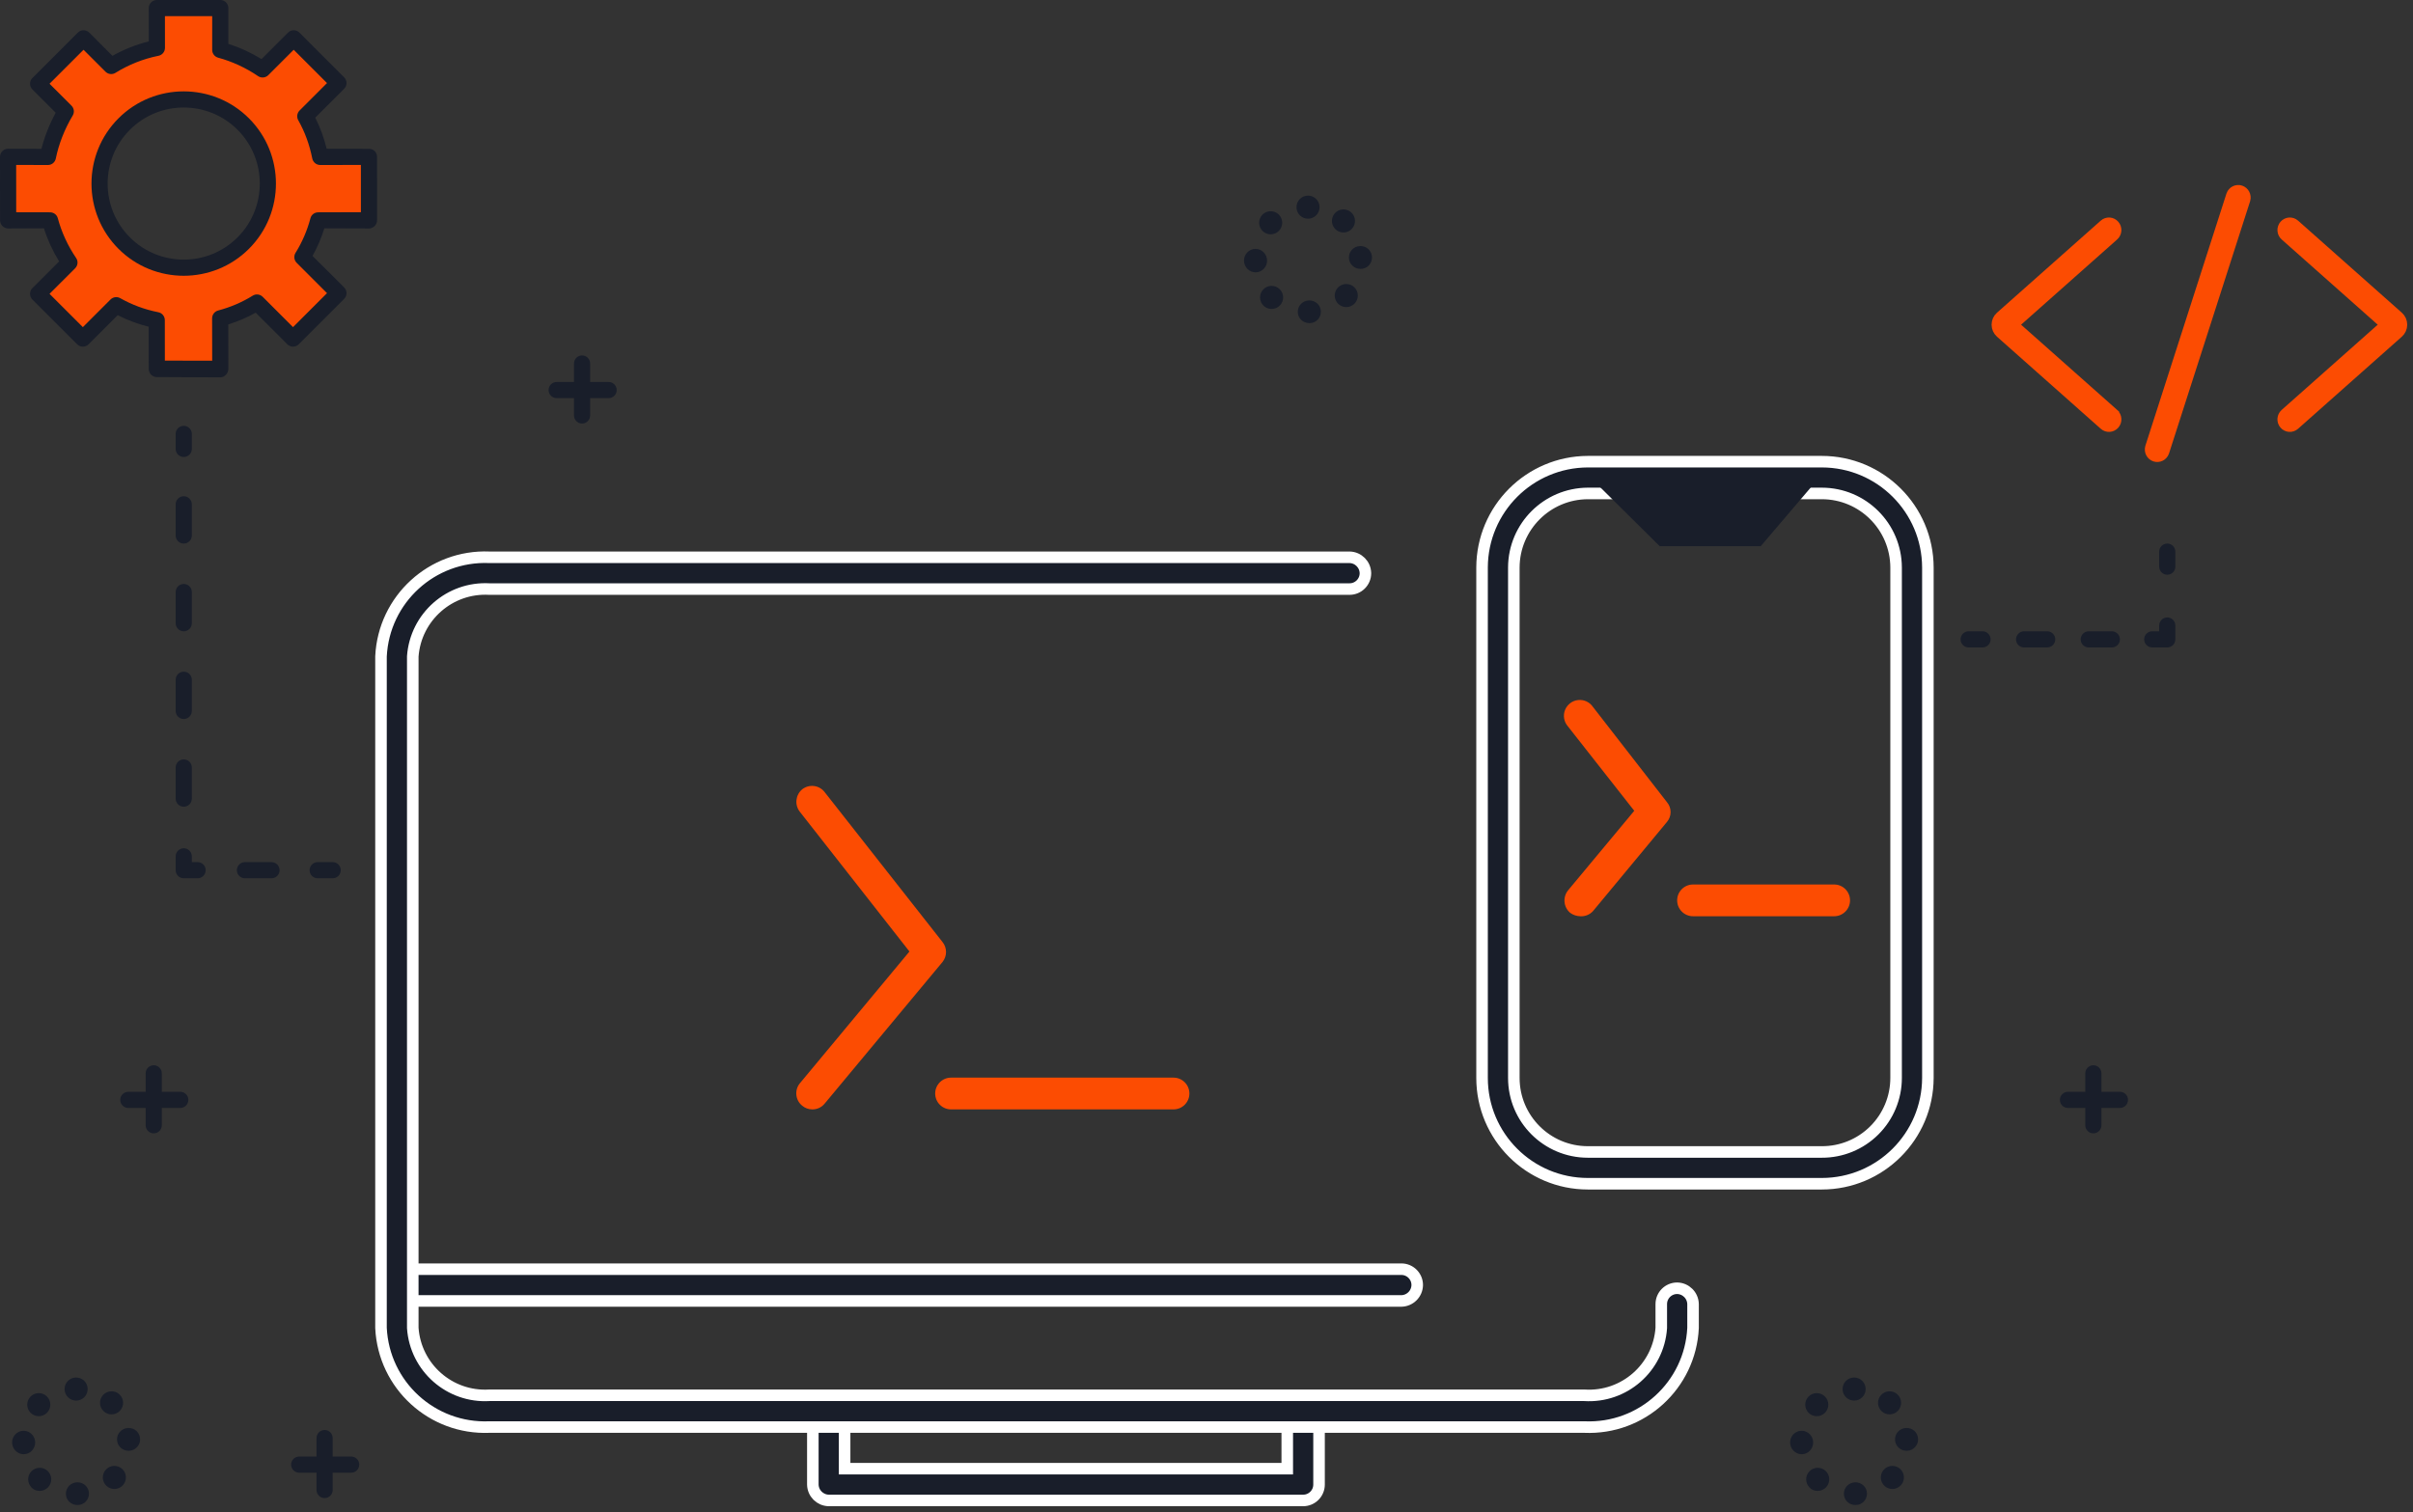 <?xml version="1.0" encoding="UTF-8"?>
<svg width="209px" height="131px" viewBox="0 0 209 131" version="1.1" xmlns="http://www.w3.org/2000/svg" xmlns:xlink="http://www.w3.org/1999/xlink">
    <rect x="0" y="0" width="209" height="131" fill="#333333" stroke="none"/>
    <title>Progressive Web Applications</title>
    <g id="Page-1" stroke="none" stroke-width="1" fill="none" fill-rule="evenodd">
        <g id="Grahpics-&amp;-Icons-for-3rd-Tier-Pages" transform="translate(-296, -7576)">
            <g id="User-Experience-(UX)" transform="translate(235, 7136)">
                <g id="Group-6" transform="translate(61, 134)">
                    <g id="Progressive-Web-Applications" transform="translate(0, 306)">
                        <g id="Group">
                            <path d="M21.069,21.061 C18.221,23.909 13.604,23.909 10.756,21.061 C7.908,18.213 7.908,13.596 10.756,10.748 C13.604,7.9 18.221,7.9 21.069,10.748 C23.917,13.596 23.917,18.213 21.069,21.061 Z M31.96,19.072 L31.959,13.577 L27.731,13.579 C27.488,12.362 27.077,11.194 26.442,10.069 L29.314,7.196 L25.439,3.321 L22.744,6.015 C21.627,5.253 20.368,4.67 19.079,4.323 L19.08,0.7 L13.585,0.701 L13.589,4.147 C12.208,4.425 10.863,4.952 9.631,5.716 L7.236,3.321 L3.301,7.255 L5.697,9.651 C4.992,10.825 4.426,12.212 4.147,13.597 L0.7,13.587 L0.705,19.079 L4.33,19.073 C4.674,20.365 5.255,21.625 6.016,22.744 L3.301,25.458 L7.177,29.333 L10.068,26.443 C11.193,27.079 12.364,27.497 13.576,27.739 L13.581,31.946 L19.08,31.948 L19.072,27.579 C20.185,27.281 21.245,26.842 22.258,26.211 L25.38,29.333 L29.314,25.399 L26.192,22.277 C26.822,21.263 27.27,20.191 27.567,19.07 L31.96,19.072 L31.96,19.072 Z" id="Fill-30" fill="#FC4C02"></path>
                            <path d="M13.315,98.195 C12.929,98.195 12.615,97.882 12.615,97.495 L12.615,92.995 C12.615,92.608 12.929,92.295 13.315,92.295 C13.702,92.295 14.015,92.608 14.015,92.995 L14.015,97.495 C14.015,97.882 13.702,98.195 13.315,98.195" id="Fill-141" fill="#191E2A"></path>
                            <path d="M15.615,95.995 L11.115,95.995 C10.729,95.995 10.415,95.682 10.415,95.295 C10.415,94.908 10.729,94.595 11.115,94.595 L15.615,94.595 C16.002,94.595 16.315,94.908 16.315,95.295 C16.315,95.682 16.002,95.995 15.615,95.995" id="Fill-142" fill="#191E2A"></path>
                            <path d="M50.415,36.695 C50.029,36.695 49.715,36.382 49.715,35.995 L49.715,31.495 C49.715,31.108 50.029,30.795 50.415,30.795 C50.802,30.795 51.115,31.108 51.115,31.495 L51.115,35.995 C51.115,36.382 50.802,36.695 50.415,36.695" id="Fill-143" fill="#191E2A"></path>
                            <path d="M52.715,34.495 L48.215,34.495 C47.829,34.495 47.515,34.182 47.515,33.795 C47.515,33.408 47.829,33.095 48.215,33.095 L52.715,33.095 C53.102,33.095 53.415,33.408 53.415,33.795 C53.415,34.182 53.102,34.495 52.715,34.495" id="Fill-144" fill="#191E2A"></path>
                            <path d="M181.315,98.195 C180.929,98.195 180.615,97.882 180.615,97.495 L180.615,92.995 C180.615,92.608 180.929,92.295 181.315,92.295 C181.702,92.295 182.015,92.608 182.015,92.995 L182.015,97.495 C182.015,97.882 181.702,98.195 181.315,98.195" id="Fill-145" fill="#191E2A"></path>
                            <path d="M183.615,95.995 L179.115,95.995 C178.729,95.995 178.415,95.682 178.415,95.295 C178.415,94.908 178.729,94.595 179.115,94.595 L183.615,94.595 C184.002,94.595 184.315,94.908 184.315,95.295 C184.315,95.682 184.002,95.995 183.615,95.995" id="Fill-146" fill="#191E2A"></path>
                            <path d="M28.115,129.795 C27.729,129.795 27.415,129.482 27.415,129.095 L27.415,124.595 C27.415,124.208 27.729,123.895 28.115,123.895 C28.502,123.895 28.815,124.208 28.815,124.595 L28.815,129.095 C28.815,129.482 28.502,129.795 28.115,129.795" id="Fill-147" fill="#191E2A"></path>
                            <path d="M30.415,127.595 L25.915,127.595 C25.529,127.595 25.215,127.282 25.215,126.895 C25.215,126.508 25.529,126.195 25.915,126.195 L30.415,126.195 C30.802,126.195 31.115,126.508 31.115,126.895 C31.115,127.282 30.802,127.595 30.415,127.595" id="Fill-148" fill="#191E2A"></path>
                            <path d="M5.593,120.349 C5.593,119.797 6.04,119.349 6.593,119.349 C7.145,119.349 7.593,119.797 7.593,120.349 C7.593,120.902 7.145,121.349 6.593,121.349 C6.04,121.349 5.593,120.902 5.593,120.349 Z M8.987,122.28 C8.58,121.907 8.552,121.275 8.926,120.867 C9.299,120.46 9.931,120.433 10.339,120.806 C10.746,121.179 10.773,121.811 10.4,122.219 C10.203,122.434 9.933,122.543 9.663,122.543 C9.421,122.543 9.179,122.456 8.987,122.28 Z M2.656,122.412 C2.263,122.024 2.259,121.391 2.647,120.998 C3.035,120.605 3.668,120.601 4.061,120.989 C4.454,121.378 4.458,122.011 4.07,122.404 C3.874,122.602 3.616,122.701 3.358,122.701 C3.104,122.701 2.851,122.605 2.656,122.412 Z M10.136,124.746 C10.115,124.194 10.546,123.742 11.098,123.722 C11.65,123.701 12.114,124.095 12.134,124.695 L12.135,124.695 C12.155,125.195 11.724,125.695 11.172,125.695 C11.159,125.695 11.147,125.695 11.134,125.695 C10.599,125.695 10.156,125.285 10.136,124.746 Z M1.048,124.986 C1.041,124.434 1.483,123.97 2.035,123.963 C2.587,123.956 3.04,124.414 3.047,124.967 C3.054,125.519 2.612,125.995 2.06,125.995 C2.055,125.995 2.051,125.995 2.047,125.995 C1.501,125.995 1.054,125.534 1.048,124.986 Z M9.221,128.736 C8.819,128.358 8.799,127.725 9.177,127.322 C9.555,126.92 10.188,126.9 10.591,127.278 C10.993,127.656 11.013,128.289 10.635,128.692 C10.438,128.901 10.172,129.007 9.906,129.007 C9.66,129.007 9.414,128.917 9.221,128.736 Z M2.746,128.895 L2.745,128.895 C2.348,128.495 2.336,127.876 2.719,127.478 C3.102,127.08 3.735,127.067 4.133,127.451 C4.531,127.833 4.543,128.466 4.16,128.864 C3.963,129.067 3.701,129.172 3.439,129.172 C3.189,129.172 2.939,129.095 2.746,128.895 Z M5.707,129.442 C5.693,128.89 6.13,128.442 6.682,128.428 C7.234,128.415 7.692,128.834 7.706,129.387 C7.72,129.939 7.283,130.395 6.731,130.395 C6.723,130.395 6.714,130.395 6.706,130.395 C6.165,130.395 5.72,129.986 5.707,129.442 L5.707,129.442 Z" id="Fill-149" fill="#191E2A"></path>
                            <path d="M112.293,17.949 C112.293,17.397 112.74,16.949 113.293,16.949 C113.845,16.949 114.293,17.397 114.293,17.949 C114.293,18.502 113.845,18.949 113.293,18.949 C112.74,18.949 112.293,18.502 112.293,17.949 Z M115.687,19.88 L115.687,19.88 C115.28,19.507 115.253,18.875 115.626,18.467 C115.999,18.06 116.631,18.033 117.039,18.406 C117.446,18.779 117.473,19.411 117.1,19.819 C116.903,20.034 116.633,20.143 116.363,20.143 C116.121,20.143 115.879,20.056 115.687,19.88 Z M109.356,20.012 C108.963,19.624 108.959,18.991 109.347,18.598 C109.735,18.205 110.368,18.201 110.761,18.589 C111.154,18.977 111.158,19.611 110.77,20.004 C110.574,20.202 110.316,20.301 110.058,20.301 C109.804,20.301 109.551,20.205 109.356,20.012 Z M116.836,22.346 C116.815,21.794 117.246,21.338 117.798,21.318 C118.35,21.297 118.814,21.717 118.834,22.269 C118.855,22.821 118.424,23.295 117.872,23.295 C117.859,23.295 117.847,23.295 117.834,23.295 C117.299,23.295 116.856,22.886 116.836,22.346 Z M107.747,22.585 C107.741,22.034 108.183,21.57 108.735,21.563 C109.287,21.556 109.741,22.014 109.747,22.567 C109.754,23.119 109.312,23.595 108.76,23.595 C108.755,23.595 108.751,23.595 108.747,23.595 C108.201,23.595 107.754,23.134 107.747,22.585 Z M115.921,26.336 C115.519,25.958 115.499,25.325 115.877,24.922 C116.255,24.52 116.888,24.5 117.291,24.878 C117.693,25.257 117.713,25.889 117.335,26.292 C117.138,26.501 116.872,26.607 116.606,26.607 C116.36,26.607 116.114,26.517 115.921,26.336 Z M109.445,26.489 C109.048,26.106 109.036,25.473 109.419,25.075 C109.802,24.677 110.435,24.666 110.833,25.049 C111.231,25.432 111.243,26.065 110.859,26.463 C110.663,26.667 110.401,26.769 110.139,26.769 C109.89,26.769 109.64,26.676 109.445,26.489 Z M112.407,27.042 C112.393,26.49 112.83,26.042 113.382,26.029 C113.934,26.015 114.393,26.436 114.406,26.988 C114.42,27.54 113.983,27.995 113.431,27.995 C113.423,27.995 113.414,27.995 113.406,27.995 C112.865,27.995 112.42,27.586 112.407,27.042 L112.407,27.042 Z" id="Fill-150" fill="#191E2A"></path>
                            <path d="M159.593,120.349 C159.593,119.797 160.04,119.349 160.593,119.349 C161.145,119.349 161.593,119.797 161.593,120.349 C161.593,120.902 161.145,121.349 160.593,121.349 C160.04,121.349 159.593,120.902 159.593,120.349 Z M162.987,122.28 C162.58,121.907 162.552,121.275 162.926,120.867 C163.299,120.46 163.931,120.433 164.339,120.806 C164.746,121.179 164.773,121.811 164.4,122.219 C164.203,122.434 163.933,122.543 163.663,122.543 C163.421,122.543 163.179,122.456 162.987,122.28 Z M156.656,122.412 C156.263,122.024 156.259,121.391 156.647,120.998 C157.035,120.605 157.668,120.601 158.061,120.989 C158.454,121.378 158.458,122.011 158.07,122.404 C157.874,122.602 157.616,122.701 157.358,122.701 C157.104,122.701 156.851,122.605 156.656,122.412 Z M164.136,124.746 C164.115,124.194 164.546,123.742 165.098,123.722 C165.65,123.701 166.114,124.095 166.134,124.695 L166.135,124.695 C166.155,125.195 165.724,125.695 165.172,125.695 C165.159,125.695 165.147,125.695 165.134,125.695 C164.599,125.695 164.156,125.285 164.136,124.746 Z M155.048,124.986 C155.041,124.434 155.483,123.97 156.035,123.963 C156.587,123.956 157.041,124.414 157.047,124.967 C157.054,125.519 156.612,125.995 156.06,125.995 C156.055,125.995 156.051,125.995 156.047,125.995 C155.501,125.995 155.054,125.534 155.048,124.986 Z M163.221,128.736 C162.819,128.358 162.799,127.725 163.177,127.322 C163.555,126.92 164.188,126.9 164.591,127.278 C164.993,127.656 165.013,128.289 164.635,128.692 C164.438,128.901 164.172,129.007 163.906,129.007 C163.66,129.007 163.414,128.917 163.221,128.736 Z M156.746,128.895 L156.745,128.895 C156.348,128.495 156.336,127.876 156.719,127.478 C157.102,127.08 157.735,127.067 158.133,127.451 C158.531,127.833 158.543,128.466 158.16,128.864 C157.963,129.067 157.701,129.172 157.439,129.172 C157.189,129.172 156.94,129.095 156.746,128.895 Z M159.707,129.442 C159.693,128.89 160.13,128.442 160.682,128.428 C161.234,128.415 161.692,128.834 161.706,129.387 C161.72,129.939 161.283,130.395 160.731,130.395 C160.723,130.395 160.714,130.395 160.706,130.395 C160.165,130.395 159.72,129.986 159.707,129.442 L159.707,129.442 Z" id="Fill-151" fill="#191E2A"></path>
                            <path d="M11.251,11.243 C8.68,13.813 8.68,17.996 11.251,20.566 C12.536,21.851 14.224,22.494 15.912,22.494 C17.601,22.494 19.288,21.852 20.574,20.566 C23.144,17.996 23.144,13.813 20.574,11.243 C18.003,8.673 13.821,8.673 11.251,11.243 Z M15.912,23.893 C13.866,23.893 11.819,23.114 10.261,21.556 C7.145,18.44 7.145,13.369 10.261,10.253 C13.377,7.137 18.448,7.137 21.564,10.253 C24.68,13.369 24.68,18.44 21.564,21.556 C20.006,23.114 17.959,23.893 15.912,23.893 L15.912,23.893 Z" id="Fill-160" fill="#191E2A"></path>
                            <path d="M14.28,31.246 L18.379,31.248 L18.372,27.58 C18.372,27.263 18.585,26.985 18.891,26.903 C19.99,26.609 20.97,26.188 21.888,25.617 C22.164,25.445 22.522,25.486 22.753,25.716 L25.38,28.343 L28.324,25.399 L25.697,22.772 C25.467,22.542 25.426,22.184 25.597,21.907 C26.168,20.989 26.603,19.987 26.89,18.904 C26.971,18.596 27.249,18.395 27.567,18.395 C27.567,18.395 27.567,18.395 27.567,18.395 L31.26,18.384 L31.259,14.291 L27.732,14.295 C27.732,14.295 27.731,14.295 27.731,14.295 C27.398,14.295 27.11,14.051 27.045,13.724 C26.805,12.521 26.408,11.437 25.832,10.416 C25.678,10.143 25.725,9.798 25.947,9.575 L28.324,7.197 L25.439,4.311 L23.239,6.51 C23.002,6.748 22.628,6.783 22.35,6.593 C21.294,5.874 20.1,5.323 18.897,4.999 C18.591,4.917 18.378,4.64 18.379,4.323 L18.38,1.4 L14.286,1.401 L14.289,4.146 C14.29,4.479 14.055,4.767 13.728,4.833 C12.405,5.1 11.151,5.597 10.001,6.311 C9.724,6.483 9.366,6.441 9.136,6.211 L7.236,4.311 L4.291,7.255 L6.192,9.156 C6.42,9.383 6.463,9.736 6.297,10.012 C5.604,11.165 5.084,12.487 4.834,13.734 C4.768,14.062 4.482,14.3 4.145,14.296 L1.401,14.289 L1.404,18.389 L4.329,18.395 C4.329,18.395 4.329,18.395 4.33,18.395 C4.647,18.395 4.924,18.597 5.006,18.904 C5.327,20.108 5.876,21.299 6.595,22.356 C6.783,22.634 6.748,23.004 6.51,23.241 L4.291,25.459 L7.177,28.344 L9.573,25.948 C9.795,25.726 10.138,25.679 10.412,25.833 C11.443,26.416 12.523,26.815 13.713,27.052 C14.04,27.117 14.276,27.404 14.276,27.738 L14.28,31.246 Z M19.08,32.695 C19.08,32.695 19.08,32.695 19.08,32.695 L13.581,32.669 C13.194,32.669 12.881,32.345 12.881,31.959 L12.877,28.306 C11.94,28.075 11.042,27.739 10.195,27.308 L7.672,29.83 C7.398,30.103 6.955,30.102 6.682,29.829 L2.806,25.953 C2.533,25.68 2.533,25.236 2.806,24.963 L5.121,22.649 C4.566,21.746 4.118,20.776 3.805,19.782 L0.706,19.795 C0.705,19.795 0.705,19.795 0.705,19.795 C0.519,19.795 0.342,19.714 0.21,19.583 C0.079,19.451 0.005,19.27 0.005,19.084 L3.55271368e-15,13.59 C3.55271368e-15,13.404 0.074,13.224 0.206,13.093 C0.337,12.961 0.515,12.888 0.702,12.888 L3.589,12.895 C3.857,11.839 4.284,10.759 4.824,9.768 L2.806,7.75 C2.533,7.476 2.533,7.033 2.806,6.76 L6.741,2.826 C7.014,2.552 7.457,2.552 7.731,2.826 L9.743,4.838 C10.734,4.28 11.788,3.861 12.888,3.587 L12.885,0.702 C12.884,0.516 12.958,0.338 13.089,0.206 C13.221,0.075 13.399,0.001 13.584,0.001 L19.08,0 C19.266,0 19.444,0.074 19.575,0.205 C19.707,0.337 19.78,0.515 19.78,0.7 L19.779,3.799 C20.772,4.114 21.748,4.564 22.65,5.12 L24.944,2.826 C25.075,2.694 25.253,2.621 25.439,2.621 C25.624,2.621 25.802,2.694 25.934,2.826 L29.809,6.701 C29.94,6.832 30.014,7.01 30.014,7.196 C30.014,7.382 29.94,7.56 29.809,7.691 L27.304,10.196 C27.735,11.043 28.061,11.937 28.293,12.888 L31.959,12.895 C31.959,12.895 31.959,12.895 31.959,12.895 C32.145,12.895 32.323,12.96 32.454,13.091 C32.585,13.222 32.659,13.396 32.659,13.581 L32.66,19.075 C32.66,19.26 32.587,19.449 32.455,19.58 C32.324,19.711 32.146,19.795 31.96,19.795 C31.96,19.795 31.96,19.795 31.96,19.795 L28.094,19.782 C27.833,20.623 27.49,21.419 27.07,22.171 L29.809,24.907 C29.94,25.038 30.014,25.215 30.014,25.401 C30.014,25.586 29.94,25.764 29.809,25.895 L25.875,29.829 C25.602,30.102 25.158,30.102 24.885,29.829 L22.147,27.09 C21.401,27.508 20.617,27.843 19.773,28.105 L19.78,31.947 C19.78,32.133 19.707,32.335 19.575,32.466 C19.444,32.598 19.266,32.695 19.08,32.695 L19.08,32.695 Z" id="Fill-161" fill="#191E2A"></path>
                            <path d="M15.915,39.595 C15.529,39.595 15.215,39.282 15.215,38.895 L15.215,37.595 C15.215,37.208 15.529,36.895 15.915,36.895 C16.302,36.895 16.615,37.208 16.615,37.595 L16.615,38.895 C16.615,39.282 16.302,39.595 15.915,39.595" id="Fill-164" fill="#191E2A"></path>
                            <path d="M15.915,47.095 C15.529,47.095 15.215,46.782 15.215,46.395 L15.215,43.695 C15.215,43.308 15.529,42.995 15.915,42.995 C16.302,42.995 16.615,43.308 16.615,43.695 L16.615,46.395 C16.615,46.782 16.302,47.095 15.915,47.095 Z M15.915,54.695 C15.529,54.695 15.215,54.382 15.215,53.995 L15.215,51.295 C15.215,50.908 15.529,50.595 15.915,50.595 C16.302,50.595 16.615,50.908 16.615,51.295 L16.615,53.995 C16.615,54.382 16.302,54.695 15.915,54.695 Z M15.915,62.295 C15.529,62.295 15.215,61.982 15.215,61.595 L15.215,58.895 C15.215,58.508 15.529,58.195 15.915,58.195 C16.302,58.195 16.615,58.508 16.615,58.895 L16.615,61.595 C16.615,61.982 16.302,62.295 15.915,62.295 Z M15.915,69.895 C15.529,69.895 15.215,69.582 15.215,69.195 L15.215,66.495 C15.215,66.108 15.529,65.795 15.915,65.795 C16.302,65.795 16.615,66.108 16.615,66.495 L16.615,69.195 C16.615,69.582 16.302,69.895 15.915,69.895 L15.915,69.895 Z" id="Fill-165" fill="#191E2A"></path>
                            <path d="M17.115,76.095 L15.915,76.095 C15.529,76.095 15.215,75.782 15.215,75.395 L15.215,74.195 C15.215,73.808 15.529,73.495 15.915,73.495 C16.302,73.495 16.615,73.808 16.615,74.195 L16.615,74.695 L17.115,74.695 C17.502,74.695 17.815,75.008 17.815,75.395 C17.815,75.782 17.502,76.095 17.115,76.095" id="Fill-166" fill="#191E2A"></path>
                            <path d="M23.515,76.095 L21.215,76.095 C20.829,76.095 20.515,75.782 20.515,75.395 C20.515,75.008 20.829,74.695 21.215,74.695 L23.515,74.695 C23.902,74.695 24.215,75.008 24.215,75.395 C24.215,75.782 23.902,76.095 23.515,76.095" id="Fill-167" fill="#191E2A"></path>
                            <path d="M28.815,76.095 L27.515,76.095 C27.129,76.095 26.815,75.782 26.815,75.395 C26.815,75.008 27.129,74.695 27.515,74.695 L28.815,74.695 C29.202,74.695 29.515,75.008 29.515,75.395 C29.515,75.782 29.202,76.095 28.815,76.095" id="Fill-168" fill="#191E2A"></path>
                            <path d="M187.715,49.795 C187.329,49.795 187.015,49.482 187.015,49.095 L187.015,47.795 C187.015,47.408 187.329,47.095 187.715,47.095 C188.102,47.095 188.415,47.408 188.415,47.795 L188.415,49.095 C188.415,49.482 188.102,49.795 187.715,49.795" id="Fill-169" fill="#191E2A"></path>
                            <path d="M187.715,56.095 L186.415,56.095 C186.029,56.095 185.715,55.782 185.715,55.395 C185.715,55.008 186.029,54.695 186.415,54.695 L187.015,54.695 L187.015,54.195 C187.015,53.808 187.329,53.495 187.715,53.495 C188.102,53.495 188.415,53.808 188.415,54.195 L188.415,55.395 C188.415,55.782 188.102,56.095 187.715,56.095" id="Fill-170" fill="#191E2A"></path>
                            <path d="M177.315,56.095 L175.315,56.095 C174.929,56.095 174.615,55.782 174.615,55.395 C174.615,55.008 174.929,54.695 175.315,54.695 L177.315,54.695 C177.702,54.695 178.015,55.008 178.015,55.395 C178.015,55.782 177.702,56.095 177.315,56.095 Z M182.915,56.095 L180.915,56.095 C180.529,56.095 180.215,55.782 180.215,55.395 C180.215,55.008 180.529,54.695 180.915,54.695 L182.915,54.695 C183.302,54.695 183.615,55.008 183.615,55.395 C183.615,55.782 183.302,56.095 182.915,56.095 L182.915,56.095 Z" id="Fill-171" fill="#191E2A"></path>
                            <path d="M171.715,56.095 L170.515,56.095 C170.129,56.095 169.815,55.782 169.815,55.395 C169.815,55.008 170.129,54.695 170.515,54.695 L171.715,54.695 C172.102,54.695 172.415,55.008 172.415,55.395 C172.415,55.782 172.102,56.095 171.715,56.095" id="Fill-172" fill="#191E2A"></path>
                        </g>
                        <g id="prototyping" transform="translate(33, 40)" fill-rule="nonzero">
                            <path d="M88.376,72.716 L1.899,72.716 C1.145,72.701 0.538,72.093 0.523,71.339 C0.523,70.579 1.139,69.963 1.899,69.963 L88.376,69.963 C89.136,69.963 89.752,70.579 89.752,71.339 C89.738,72.093 89.13,72.701 88.376,72.716 Z" id="Path" stroke="#FFFFFF" fill="#191E2A"></path>
                            <path d="M79.872,90 L38.78,90 C38.026,89.985 37.418,89.378 37.404,88.624 L37.404,83.642 C37.418,82.888 38.026,82.281 38.78,82.266 C39.54,82.266 40.156,82.882 40.156,83.642 L40.156,87.248 L78.495,87.248 L78.495,83.642 C78.51,82.888 79.118,82.281 79.872,82.266 C80.632,82.266 81.248,82.882 81.248,83.642 L81.248,88.624 C81.248,89.384 80.632,90 79.872,90 Z" id="Path" stroke="#FFFFFF" fill="#191E2A"></path>
                            <path d="M124.789,62.56 L104.532,62.56 C99.47,62.56 95.367,58.456 95.367,53.394 L95.367,9.165 C95.382,4.11 99.477,0.015 104.532,0 L124.789,0 C129.855,0 133.966,4.099 133.982,9.165 L133.982,53.394 C133.966,58.461 129.855,62.56 124.789,62.56 L124.789,62.56 Z M104.532,2.752 C100.997,2.767 98.134,5.63 98.119,9.165 L98.119,53.394 C98.119,56.936 100.99,59.807 104.532,59.807 L124.789,59.807 C126.495,59.815 128.133,59.142 129.341,57.939 C130.55,56.735 131.229,55.1 131.229,53.394 L131.229,9.165 C131.214,5.619 128.335,2.752 124.789,2.752 L104.532,2.752 Z" id="Shape" stroke="#FFFFFF" fill="#191E2A"></path>
                            <path d="M104.229,83.642 L9.385,83.642 C4.429,83.845 0.238,80.01 0,75.055 L0,16.872 C0.238,11.917 4.429,8.082 9.385,8.284 L83.89,8.284 C84.644,8.299 85.251,8.907 85.266,9.661 C85.266,10.421 84.65,11.037 83.89,11.037 L9.385,11.037 C5.953,10.847 3.002,13.443 2.752,16.872 L2.752,75.055 C2.988,78.49 5.948,81.094 9.385,80.89 L104.229,80.89 C107.677,81.11 110.654,78.502 110.89,75.055 L110.89,72.991 C110.89,72.231 111.506,71.615 112.266,71.615 C113.02,71.629 113.628,72.237 113.642,72.991 L113.642,75.055 C113.404,80.021 109.196,83.86 104.229,83.642 L104.229,83.642 Z" id="Path" stroke="#FFFFFF" fill="#191E2A"></path>
                            <polygon id="Path" fill="#191E2A" points="104.752 1.376 110.752 7.321 119.505 7.321 124.569 1.376"></polygon>
                            <path d="M37.349,56.119 C37.025,56.118 36.712,56.001 36.468,55.789 C35.886,55.308 35.8,54.449 36.275,53.862 L45.771,42.44 L36.275,30.33 C35.804,29.728 35.902,28.859 36.495,28.376 C37.096,27.914 37.958,28.025 38.422,28.624 L48.633,41.615 C49.043,42.12 49.043,42.843 48.633,43.349 L38.422,55.624 C38.16,55.945 37.764,56.128 37.349,56.119 Z" id="Path" fill="#FC4C02"></path>
                            <path d="M68.642,56.119 L49.376,56.119 C48.616,56.119 48,55.503 48,54.743 C48,53.983 48.616,53.367 49.376,53.367 L68.642,53.367 C69.402,53.367 70.018,53.983 70.018,54.743 C70.018,55.503 69.402,56.119 68.642,56.119 Z" id="Path" fill="#FC4C02"></path>
                            <path d="M103.872,39.385 C103.554,39.378 103.246,39.272 102.991,39.083 C102.414,38.584 102.341,37.717 102.826,37.128 L108.55,30.248 L102.798,22.927 C102.461,22.541 102.365,22.001 102.55,21.524 C102.735,21.046 103.169,20.711 103.678,20.653 C104.186,20.595 104.685,20.824 104.972,21.248 L111.385,29.505 C111.802,29.997 111.802,30.718 111.385,31.211 L104.972,38.945 C104.691,39.25 104.286,39.412 103.872,39.385 Z" id="Path" fill="#FC4C02"></path>
                            <path d="M125.862,39.385 L113.642,39.385 C112.882,39.385 112.266,38.769 112.266,38.009 C112.266,37.249 112.882,36.633 113.642,36.633 L125.862,36.633 C126.622,36.633 127.239,37.249 127.239,38.009 C127.239,38.769 126.622,39.385 125.862,39.385 L125.862,39.385 Z" id="Path" fill="#FC4C02"></path>
                        </g>
                        <g id="Web" transform="translate(173, 16.529)" fill="#FC4C02" fill-rule="nonzero" stroke="#FC4C02">
                            <path d="M10.046,19.363 C10.285,19.576 10.31,19.947 10.101,20.19 C9.892,20.434 9.529,20.46 9.289,20.247 L0.296,12.266 C0.108,12.099 0,11.858 0,11.603 C0,11.349 0.108,11.107 0.296,10.94 L9.288,2.96 C9.528,2.747 9.891,2.773 10.1,3.017 C10.201,3.134 10.251,3.287 10.241,3.442 C10.23,3.597 10.16,3.742 10.045,3.844 L1.302,11.603 L10.046,19.362 L10.046,19.363 Z M24.954,19.363 L33.698,11.603 L24.955,3.844 C24.84,3.742 24.769,3.598 24.759,3.442 C24.748,3.287 24.799,3.134 24.899,3.017 C25.109,2.773 25.472,2.747 25.712,2.96 L34.704,10.94 C34.892,11.107 35,11.349 35,11.603 C35,11.857 34.892,12.099 34.704,12.266 L25.711,20.247 C25.471,20.46 25.108,20.434 24.899,20.19 C24.799,20.073 24.748,19.92 24.758,19.765 C24.769,19.61 24.839,19.466 24.954,19.363 L24.954,19.363 Z M20.322,0.383 C20.43,0.088 20.747,-0.069 21.042,0.029 C21.336,0.127 21.501,0.444 21.417,0.748 L14.388,22.617 C14.281,22.912 13.963,23.069 13.669,22.971 C13.375,22.873 13.209,22.556 13.294,22.252 L20.322,0.383 Z" id="Shape"></path>
                        </g>
                    </g>
                </g>
            </g>
        </g>
    </g>
</svg>
